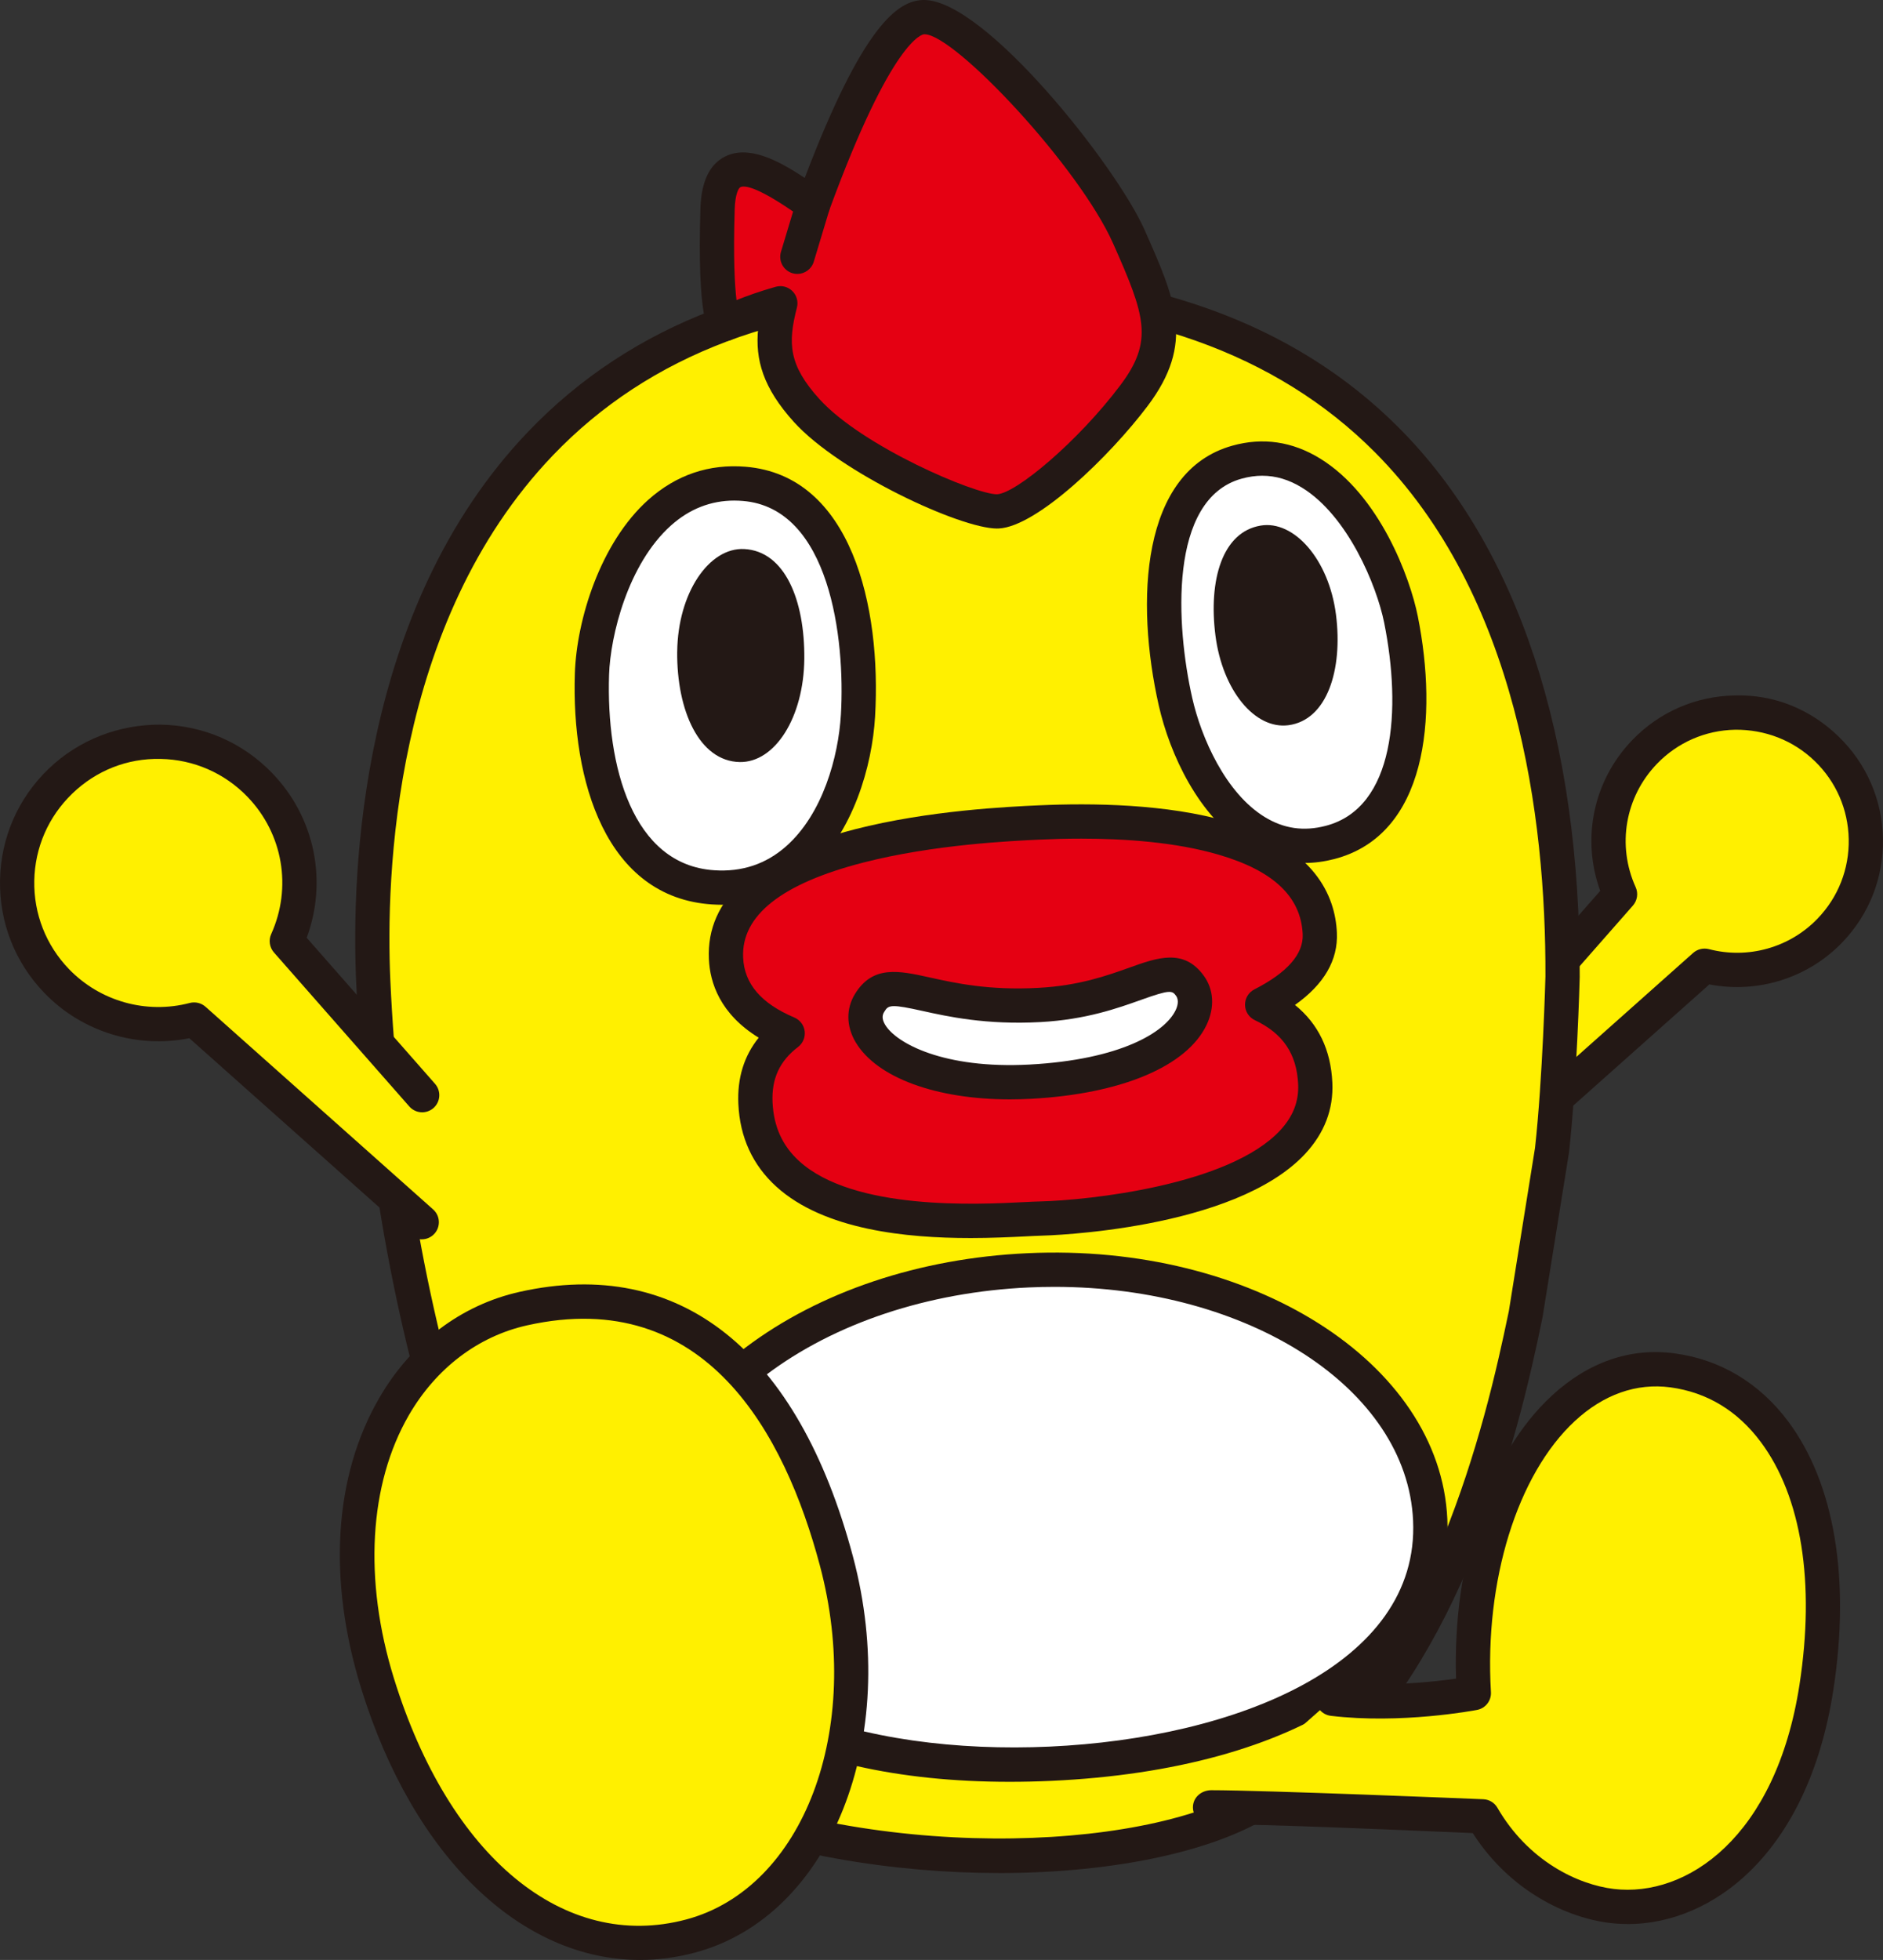 <?xml version="1.0" encoding="UTF-8"?>
<svg id="_レイヤー_2" data-name="レイヤー 2" xmlns="http://www.w3.org/2000/svg" viewBox="0 0 86.666 90.164">
  <rect x="0" y="0" width="86.666" height="90.164" fill="#333333" stroke="none"/>
  <defs>
    <style>
      .cls-1, .cls-2 {
        fill: #fff000;
      }

      .cls-3, .cls-4 {
        fill: #231815;
      }

      .cls-4, .cls-5, .cls-2, .cls-6 {
        fill-rule: evenodd;
      }

      .cls-5 {
        fill: #e50012;
      }

      .cls-6 {
        fill: #fff;
      }
    </style>
  </defs>
  <g id="_レイヤー_1-2" data-name="レイヤー 1">
    <path class="cls-2" d="M68.904,52.924l9.549-8.498c2.005,.525,4.227-.019,5.768-1.617,2.269-2.355,2.197-6.103-.156-8.371-2.355-2.272-6.103-2.2-8.372,.155-1.729,1.796-2.096,4.402-1.128,6.543l-5.677,6.46"/>
    <path class="cls-3" d="M68.904,53.712c-.216,0-.433-.089-.589-.264-.29-.325-.261-.824,.064-1.112l9.549-8.498c.198-.175,.47-.239,.724-.175,1.797,.472,3.717-.067,5.001-1.402,.952-.986,1.461-2.285,1.435-3.656-.026-1.37-.583-2.649-1.571-3.599-.988-.952-2.285-1.448-3.655-1.436-1.372,.026-2.65,.583-3.602,1.571-1.463,1.521-1.848,3.747-.978,5.672,.128,.282,.077,.613-.126,.846l-5.677,6.458c-.287,.328-.785,.358-1.112,.072-.327-.288-.358-.785-.072-1.112l5.356-6.093c-.873-2.401-.32-5.072,1.473-6.936,1.244-1.291,2.915-2.02,4.707-2.054,1.822-.057,3.49,.634,4.779,1.878,1.29,1.243,2.02,2.912,2.054,4.704,.034,1.793-.632,3.492-1.876,4.782-1.581,1.64-3.891,2.358-6.114,1.928l-9.245,8.229c-.151,.133-.338,.199-.525,.199"/>
    <path class="cls-2" d="M31.445,82.659c-9.186-4.638-13.655-23.793-14.267-37.561-.57-12.897,4.155-31.927,26.833-31.927,22.676,0,27.962,16.846,27.908,31.772,0,0-.126,4.724-.489,7.988l-1.213,7.543c-.155,.757-.312,1.482-.472,2.17-1.997,8.713-5.637,16.652-11.391,20.015-4.711,3.245-17.314,3.982-26.91,0"/>
    <path class="cls-3" d="M45.985,86.166c-4.849,0-10.185-.847-14.842-2.779-.017-.007-.036-.016-.053-.024-9.139-4.615-14.025-23.052-14.699-38.231-.216-4.885,.122-17.125,7.913-25.269,4.75-4.964,11.379-7.48,19.707-7.48,8.696,0,15.553,2.457,20.38,7.303,5.481,5.5,8.356,14.236,8.316,25.261-.004,.212-.132,4.813-.493,8.071l-1.218,7.584c-.162,.797-.321,1.526-.482,2.22-1.647,7.187-5.024,16.58-11.762,20.519-2.577,1.776-7.37,2.826-12.768,2.826m-14.21-4.224c9.23,3.817,21.621,3.173,26.133,.067,6.299-3.685,9.491-12.658,11.069-19.542,.156-.682,.314-1.402,.469-2.151l1.205-7.512c.35-3.155,.479-7.836,.479-7.883,.027-7.372-1.314-17.559-7.856-24.124-4.521-4.538-11.002-6.838-19.264-6.838-7.88,0-14.127,2.352-18.567,6.993-7.372,7.705-7.685,19.428-7.478,24.111,.674,15.186,5.633,32.72,13.808,36.879"/>
    <path class="cls-5" d="M33.415,44.087c-.255-5.58,11.785-6.13,14.449-6.252,5.571-.255,12.669,.492,12.88,5.107,.063,1.379-1.043,2.455-2.653,3.275,1.4,.664,2.359,1.779,2.444,3.626,.236,5.161-10.003,6.153-12.673,6.216-2.084,.05-12.794,1.184-13.092-5.313-.065-1.443,.517-2.471,1.483-3.209-1.622-.689-2.762-1.77-2.838-3.45"/>
    <path class="cls-3" d="M44.632,56.954c-2.871,0-6.695-.36-8.905-2.368-1.086-.988-1.676-2.269-1.744-3.805-.054-1.184,.261-2.202,.936-3.043-1.78-1.094-2.243-2.53-2.292-3.615-.128-2.785,2.134-4.794,6.721-5.973,3.394-.871,7.089-1.039,8.479-1.102,2.412-.11,5.885-.07,8.707,.757,3.99,1.17,4.921,3.418,4.997,5.1,.059,1.264-.591,2.379-1.929,3.327,1.074,.869,1.651,2.065,1.72,3.575,.056,1.223-.366,2.323-1.254,3.277-3.279,3.514-11.826,3.755-12.187,3.764-.169,.004-.397,.016-.674,.03-.664,.033-1.559,.077-2.574,.077m5.121-18.375c-.662,0-1.287,.017-1.853,.043-1.347,.062-4.923,.225-8.16,1.056-3.764,.965-5.627,2.437-5.538,4.372v.001c.054,1.207,.827,2.11,2.359,2.759,.258,.11,.439,.348,.474,.628,.034,.278-.08,.553-.304,.725-.85,.649-1.224,1.459-1.175,2.546,.052,1.118,.454,2.005,1.231,2.71,2.505,2.276,8.197,1.991,10.338,1.882,.294-.014,.536-.027,.717-.03,2.282-.055,8.722-.747,11.072-3.265,.596-.639,.869-1.334,.833-2.128-.065-1.397-.698-2.335-1.994-2.948-.272-.129-.447-.4-.451-.701-.004-.301,.162-.576,.43-.714,1.516-.774,2.265-1.627,2.224-2.538-.08-1.723-1.343-2.92-3.866-3.658-1.968-.578-4.317-.74-6.338-.74"/>
    <path class="cls-6" d="M29.929,71.557c.311,6.792,8.51,10.033,18.424,9.58,9.913-.453,17.784-4.43,17.473-11.221-.31-6.792-8.598-11.929-18.511-11.476-9.914,.453-17.697,6.325-17.386,13.118"/>
    <path class="cls-3" d="M46.462,81.97c-10.301,0-17.028-3.97-17.32-10.377-.163-3.552,1.674-6.962,5.171-9.6,3.408-2.573,8.014-4.114,12.966-4.34,10.305-.487,19.006,5.012,19.335,12.229,.31,6.795-6.844,11.524-18.226,12.044-.655,.03-1.297,.044-1.926,.044m2.068-22.77c-.39,0-.783,.009-1.18,.027-4.637,.212-8.931,1.641-12.089,4.023-3.069,2.316-4.684,5.253-4.546,8.272,.304,6.641,9.061,9.216,17.601,8.828,8.543-.391,17.025-3.757,16.722-10.399-.278-6.08-7.575-10.751-16.509-10.751"/>
    <path class="cls-5" d="M33.027,9.603c.095-3.043,2.418-1.614,4.395-.188,1.344-3.669,3.418-8.551,5.075-8.627,2.048-.093,7.992,6.8,9.456,10.093,1.462,3.291,2.096,4.852,.239,7.318-1.858,2.462-4.955,5.266-6.265,5.325-1.309,.06-6.725-2.353-8.798-4.637-1.561-1.723-1.724-2.968-1.215-4.936-1.509,.426-2.558,.953-2.558,.953,0,0-.476-.52-.328-5.302"/>
    <path class="cls-3" d="M45.894,24.315c-1.707,0-7.244-2.577-9.349-4.896-1.426-1.575-1.794-2.871-1.65-4.306-.725,.268-1.18,.493-1.187,.497-.315,.156-.697,.086-.935-.173-.172-.186-.692-.755-.535-5.858,.039-1.227,.423-2.028,1.142-2.382,1.045-.513,2.348,.115,3.658,.99C39.753,1.052,41.357,.052,42.46,.001c.023-.001,.046-.001,.069-.001,2.809,0,8.846,7.642,10.144,10.562,1.448,3.259,2.322,5.227,.149,8.112-1.743,2.312-5.097,5.558-6.858,5.639-.021,.001-.046,.001-.069,.001m-9.98-11.151c.204,0,.401,.079,.552,.225,.201,.196,.282,.487,.212,.76-.427,1.651-.378,2.65,1.035,4.211,1.988,2.19,7.179,4.392,8.178,4.379,.864-.039,3.707-2.408,5.67-5.012,1.542-2.047,1.148-3.198-.33-6.524-1.572-3.537-7.298-9.625-8.679-9.625h-.02c-.057,.001-1.456,.156-4.372,8.111-.085,.231-.274,.41-.509,.482-.235,.072-.492,.032-.692-.115-2.05-1.478-2.689-1.539-2.884-1.443-.08,.04-.239,.304-.261,1.016-.07,2.257,.003,3.507,.083,4.178,.463-.186,1.082-.41,1.802-.612,.07-.022,.142-.03,.214-.03"/>
    <line class="cls-1" x1="37.421" y1="9.416" x2="36.699" y2="11.814"/>
    <path class="cls-3" d="M36.699,12.602c-.075,0-.152-.011-.228-.033-.417-.126-.652-.566-.527-.983l.722-2.398c.125-.416,.565-.654,.983-.527,.417,.126,.652,.566,.527,.983l-.722,2.396c-.103,.341-.417,.562-.755,.562"/>
    <path class="cls-6" d="M56.933,21.261c-4.078,1.134-3.58,7.697-2.831,11.016,.751,3.322,3.216,7.482,7.105,6.479,3.671-.949,4.171-5.789,3.274-10.261-.585-2.911-3.304-8.416-7.548-7.234"/>
    <path class="cls-3" d="M60.039,39.699c-.926,0-1.812-.257-2.649-.767-2.217-1.353-3.549-4.235-4.058-6.481-1.078-4.777-.838-10.774,3.39-11.949,1.4-.391,2.756-.193,4.03,.588,2.749,1.688,4.145,5.481,4.501,7.251,.939,4.681,.421,10.076-3.848,11.18-.464,.119-.92,.179-1.366,.179m-1.939-17.815c-.311,0-.629,.046-.956,.136-3.378,.94-3.019,6.78-2.272,10.082,.416,1.845,1.541,4.386,3.34,5.484,.874,.535,1.79,.668,2.799,.406,3.203-.827,3.494-5.368,2.697-9.342-.345-1.717-1.676-4.923-3.781-6.216-.598-.367-1.201-.549-1.827-.549m-1.167-.624h0Z"/>
    <path class="cls-4" d="M61.489,28.274c.324,2.543-.411,4.85-2.184,5.088-1.538,.206-3.036-1.582-3.364-4.128-.324-2.546,.314-4.757,2.077-5.054,1.532-.261,3.145,1.548,3.471,4.094"/>
    <path class="cls-6" d="M34.261,22.258c4.744,.393,5.435,7.148,5.229,10.657-.205,3.52-2.153,8.2-6.666,7.906-4.257-.277-5.729-5.097-5.578-9.805,.097-3.066,2.077-9.163,7.016-8.758"/>
    <path class="cls-3" d="M33.232,41.623c-.152,0-.305-.006-.46-.016-4.896-.318-6.473-5.693-6.314-10.616,.077-2.47,1.17-6.024,3.381-7.999,1.286-1.147,2.799-1.66,4.486-1.519,4.865,.403,6.246,6.44,5.951,11.488-.132,2.272-1.005,5.345-3.053,7.154-1.134,1.003-2.475,1.509-3.992,1.509m.572-18.596c-1.086,0-2.065,.383-2.915,1.141-1.991,1.777-2.798,5.084-2.855,6.873-.135,4.187,1.066,8.747,4.842,8.993,1.277,.086,2.384-.287,3.305-1.101,1.686-1.489,2.408-4.109,2.523-6.064,.205-3.493-.515-9.494-4.508-9.824-.132-.011-.262-.017-.391-.017"/>
    <path class="cls-4" d="M31.168,29.982c-.024,2.709,1.015,5.038,2.877,5.075,1.615,.029,2.945-2.035,2.974-4.747,.024-2.713-.902-4.956-2.763-5.052-1.615-.085-3.059,2.012-3.087,4.724"/>
    <path class="cls-6" d="M47.84,46.232c-5.133,.277-6.831-1.711-7.819-.093-.982,1.611,1.935,3.917,7.397,3.622,6.576-.354,8.274-3.143,7.343-4.417-1.056-1.443-2.611,.656-6.921,.889"/>
    <path class="cls-3" d="M46.489,50.576c-3.397,0-6.13-.995-7.106-2.627-.436-.731-.449-1.541-.034-2.22,.82-1.342,2.032-1.074,3.439-.763,1.148,.254,2.72,.606,5.011,.479,1.862-.1,3.15-.562,4.187-.932,1.281-.459,2.493-.893,3.413,.366,.467,.638,.517,1.465,.136,2.267-.904,1.908-3.922,3.179-8.072,3.403-.33,.017-.654,.027-.972,.027m-5.341-4.29c-.277,0-.351,.093-.453,.264-.075,.12-.135,.295,.04,.591,.51,.853,2.703,2.042,6.639,1.833,4.201-.225,6.254-1.489,6.734-2.503,.075-.155,.173-.447,.016-.662-.178-.244-.279-.287-1.608,.189-1.074,.383-2.541,.909-4.634,1.022-2.5,.136-4.27-.257-5.437-.515-.677-.151-1.061-.219-1.297-.219"/>
    <path class="cls-2" d="M19.411,56.227l-10.477-9.324c-2.2,.575-4.637-.022-6.328-1.776-2.488-2.583-2.411-6.696,.173-9.185,2.583-2.491,6.695-2.412,9.185,.172,1.896,1.969,2.299,4.829,1.237,7.179l6.231,7.086"/>
    <path class="cls-3" d="M19.411,57.015c-.186,0-.374-.066-.525-.199l-10.172-9.054c-2.424,.482-4.951-.295-6.676-2.087C.688,44.274-.035,42.431,.001,40.485c.037-1.945,.828-3.76,2.23-5.11,1.402-1.35,3.265-2.058,5.189-2.038,1.946,.037,3.761,.83,5.111,2.232,1.958,2.032,2.554,4.955,1.585,7.572l5.907,6.719c.287,.328,.255,.826-.072,1.114-.327,.287-.824,.255-1.112-.072l-6.231-7.086c-.204-.234-.254-.565-.126-.846,.967-2.141,.54-4.618-1.086-6.308-1.059-1.099-2.481-1.72-4.005-1.749-1.539-.034-2.97,.539-4.066,1.597-1.098,1.059-1.719,2.48-1.747,4.005s.539,2.968,1.595,4.066c1.43,1.483,3.562,2.084,5.561,1.559,.255-.065,.527-.001,.724,.173l10.477,9.325c.325,.288,.354,.787,.065,1.112-.156,.175-.373,.264-.589,.264"/>
    <path class="cls-2" d="M55.693,83.144c2.375-.004,12.544,.416,12.544,.416,1.558,2.69,4.061,3.896,5.948,4.122,3.837,.459,8.27-2.659,9.414-10.056,1.26-8.146-1.559-13.899-6.616-14.584-5.419-.734-9.658,6.299-9.15,14.846,0,0-3.341,.645-6.49,.264"/>
    <path class="cls-3" d="M74.915,88.512c-.278,0-.552-.016-.824-.049-1.949-.232-4.584-1.445-6.307-4.134-1.945-.079-10.015-.447-12.09-.398h-.001c-.434,0-.787-.351-.788-.787,0-.449,.374-.777,.83-.788,2.438,0,12.123,.398,12.536,.416,.269,.01,.515,.159,.649,.393,1.42,2.451,3.699,3.535,5.359,3.734,3.348,.396,7.456-2.366,8.543-9.392,.725-4.694,.093-8.661-1.783-11.173-1.074-1.438-2.474-2.282-4.161-2.511-1.554-.208-3.074,.325-4.396,1.551-2.65,2.458-4.165,7.351-3.861,12.468,.024,.396-.249,.747-.638,.821-.142,.027-3.504,.659-6.734,.271-.431-.053-.74-.446-.688-.877,.052-.433,.437-.751,.877-.688,2.17,.262,4.469,.011,5.577-.146-.162-5.381,1.495-10.316,4.395-13.004,1.677-1.557,3.639-2.239,5.679-1.956,2.094,.282,3.897,1.365,5.214,3.129,2.13,2.852,2.867,7.241,2.077,12.357-1.164,7.523-5.564,10.766-9.464,10.766"/>
    <path class="cls-2" d="M17.379,77.445c2.753,8.884,8.571,13.172,14.405,11.62,5.832-1.555,8.839-9.276,6.715-17.247-2.124-7.971-6.61-13.358-14.405-11.62-5.892,1.314-9.46,8.389-6.715,17.247"/>
    <path class="cls-3" d="M29.453,90.164c-5.454,0-10.417-4.704-12.828-12.486-1.554-5.015-1.26-9.764,.831-13.367,1.476-2.547,3.772-4.281,6.466-4.882,7.357-1.643,12.807,2.686,15.338,12.186,2.232,8.378-1.031,16.548-7.274,18.212-.851,.226-1.698,.337-2.533,.337m-11.322-12.951c2.551,8.233,7.834,12.583,13.449,11.091,5.404-1.44,8.166-8.745,6.156-16.282-1.612-6.053-5.26-12.883-13.472-11.052-2.257,.503-4.192,1.971-5.445,4.132-1.839,3.173-2.09,7.586-.688,12.111"/>
  </g>
</svg>